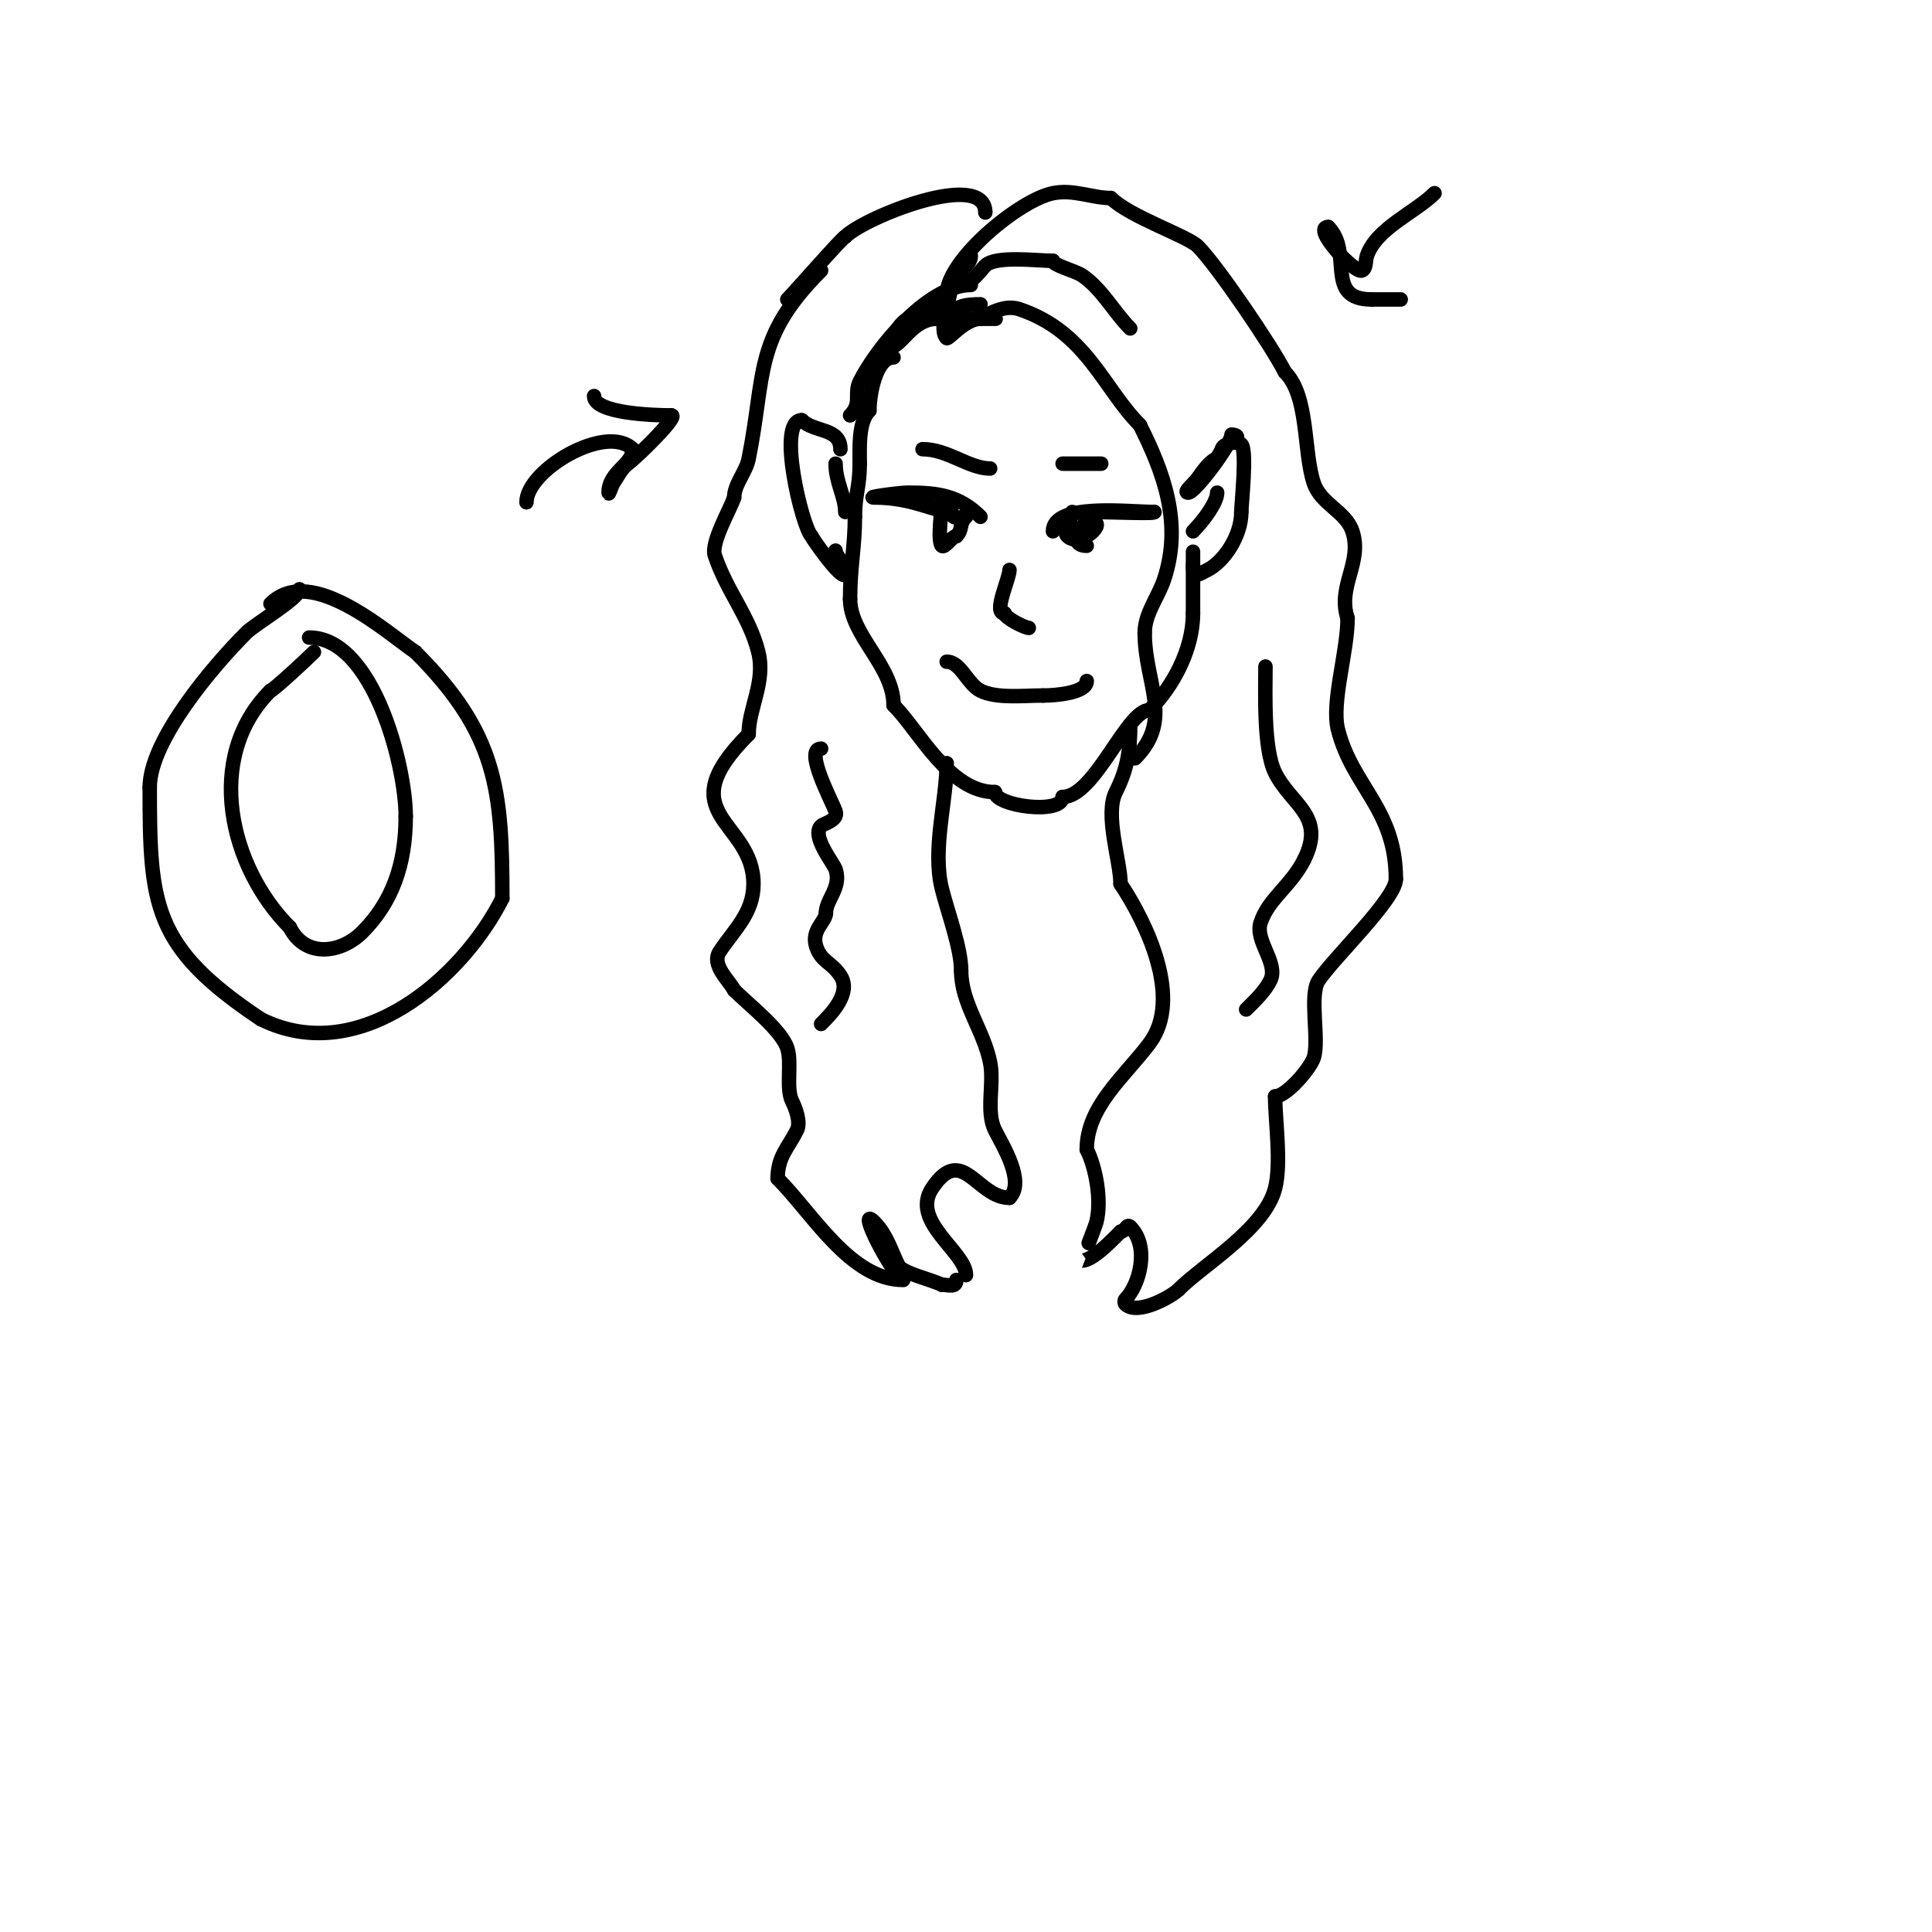 <svg viewBox='0 0 400 400' version='1.1' xmlns='http://www.w3.org/2000/svg' xmlns:xlink='http://www.w3.org/1999/xlink'><g fill='none' stroke='#000000' stroke-width='3' stroke-linecap='round' stroke-linejoin='round'><path d='M185,74c-3.758,0 -5,7.931 -5,11'/><path d='M180,85c-2.325,2.325 -2,7.611 -2,11'/><path d='M178,96c0,4.772 -1,6.436 -1,11'/><path d='M177,107c0,6.278 -1,10.266 -1,17'/><path d='M176,124c0,7.571 9,13.83 9,22'/><path d='M185,146c5.289,5.289 11.54,18 21,18'/><path d='M206,164c0,2.876 14,4.773 14,1'/><path d='M220,165c6.665,0 13.209,-18 18,-18'/><path d='M238,147c4.77,-4.77 9,-12.446 9,-20'/><path d='M247,127c0,-3.339 0,-19.156 0,-10'/><path d='M247,117c0,2.994 1.008,1.996 3,1c3.337,-1.669 7,-6.966 7,-12'/><path d='M257,106c0,-1.58 1.239,-12.761 0,-14c-0.897,-0.897 -4,-0.047 -4,1'/><path d='M253,93c-0.537,1.075 -1.15,2.15 -2,3'/><path d='M173,114c0,1.427 3.235,3.765 2,5c-0.966,0.966 -7,-7.783 -7,-8'/><path d='M168,111c-1.895,-1.895 -7.3,-24 -2,-24'/><path d='M166,87c2.565,2.565 8,1.509 8,6'/><path d='M226,106c4.036,0 13.437,0.437 13,0'/><path d='M239,106c-5.32,0 -21,-1.964 -21,4'/><path d='M203,107c-4.488,-4.488 -9.03,-5 -15,-5c-1.845,0 -8.953,1 -7,1'/><path d='M181,103c8.021,0 12.534,3 16,3'/><path d='M197,106c0,2.375 3.641,0.359 3,1c-1.557,1.557 -0.558,2.558 -2,4'/><path d='M198,111c-0.883,0 -2.423,2.577 -3,2c-0.959,-0.959 0,-7.495 0,-9'/><path d='M222,106c0,1.392 -2.2,3.8 -1,5c2.561,2.561 8.504,-3 5,-3'/><path d='M226,108c-2.471,0 -5.044,5 -1,5'/><path d='M220,96c2.667,0 5.333,0 8,0'/><path d='M205,97c-4.414,0 -8.747,-4 -14,-4'/><path d='M202,66c1.72,0 5.269,-3.244 9,-2c13.914,4.638 17.456,16.456 25,24'/><path d='M236,88c4.796,9.592 8.93,20.211 5,32c-1.22,3.659 -4,7.024 -4,11'/><path d='M237,131c0,10.532 6.061,17.939 -2,26'/><path d='M201,59c-8.953,0 -19.547,13.095 -23,20c-1.267,2.534 0.53,4.47 -2,7'/><path d='M170,56c-13.995,13.995 -11.462,21.311 -15,39c-0.545,2.723 -3,5.289 -3,8'/><path d='M152,103c-0.851,2.553 -4.877,9.369 -4,12c2.499,7.496 7.152,12.606 9,20c1.551,6.204 -2,11.598 -2,17'/><path d='M155,152c-16.877,16.877 1,17.723 1,31c0,6.016 -3.934,9.401 -7,14c-1.848,2.773 2.013,6.026 3,8'/><path d='M152,205c2.919,2.919 9.734,8.202 11,12c1.007,3.021 -0.35,8.3 1,11c0.611,1.222 1.863,4.274 1,6c-1.81,3.62 -4,5.447 -4,10'/><path d='M161,244c7.176,7.176 15.109,21 26,21'/><path d='M186,264c-2.518,-2.518 -8.579,-14.579 -5,-11c2.624,2.624 3.577,6.153 5,9c0.788,1.575 6.781,2.891 9,4'/><path d='M195,266c1.411,0 3,0.671 3,-1'/><path d='M200,264c0,-4.828 -11.605,-11.093 -7,-18c6.223,-9.335 9.269,2 16,2'/><path d='M209,248c3.339,-3.339 -1.43,-10.86 -3,-14c-1.933,-3.866 -0.127,-9.634 -1,-14c-1.337,-6.686 -6,-12.278 -6,-19'/><path d='M199,201c0,-4.715 -2.76,-12.041 -4,-17c-2.042,-8.166 1,-18.313 1,-26'/><path d='M196,158'/><path d='M234,150c0,5.622 -0.633,9.267 -3,14c-2.346,4.692 1,14.429 1,19'/><path d='M232,183c5.433,8.149 12.911,23.785 6,33c-5.192,6.922 -13,13.056 -13,22'/><path d='M225,238c1.916,3.832 3.111,10.556 2,15c-0.24,0.96 -3.012,8 -3,8c2.258,0 6.307,-4.307 8,-6'/><path d='M232,255c1.029,0 1.255,-1.745 2,-1c4.142,4.142 1.853,12.147 -1,15c-0.236,0.236 -0.236,0.764 0,1c2.433,2.433 9.52,-1.52 11,-3'/><path d='M244,267c5.21,-5.21 17.906,-12.622 20,-21c1.33,-5.321 0,-13.909 0,-19'/><path d='M264,227c2.332,0 7.252,-5.756 8,-8c1.207,-3.622 -1.006,-12.991 1,-16c3.2,-4.8 16,-16.898 16,-21'/><path d='M289,182c0,-14.537 -9.03,-19.12 -12,-31c-1.388,-5.552 2,-16.084 2,-23'/><path d='M279,128c-2.192,-6.577 3.146,-11.562 1,-18c-1.384,-4.153 -6.53,-5.591 -8,-10c-2.207,-6.621 -0.963,-17.963 -6,-23'/><path d='M266,77c-2.586,-5.172 -14.035,-22.035 -18,-26c-2.131,-2.131 -14.135,-6.135 -18,-10'/><path d='M230,41c-3.961,0 -7.694,-1.861 -12,-1c-6.865,1.373 -22,13.8 -22,21'/><path d='M196,61c0,0.333 0,0.667 0,1'/><path d='M204,44c0,-9.027 -24.943,0.943 -29,5'/><path d='M175,49c-0.45,0 -10.625,11.625 -12,13'/><path d='M209,118c0,1.943 -3.523,9 -1,9'/><path d='M208,127c0,0.878 4.187,3 5,3'/><path d='M196,137c2.906,0 4.283,4.641 7,6c3.321,1.661 8.736,1 13,1'/><path d='M216,144c2.651,0 9,-0.56 9,-3'/><path d='M252,95c-1.157,0 -3.203,2.805 -4,4c-0.667,1 -3.202,3 -2,3c1.454,0 9,-10.233 9,-12'/><path d='M255,90c1.5,0 1.5,1 0,1'/><path d='M175,106c0,-3.195 -2,-6.148 -2,-10'/><path d='M247,110c2.106,-2.106 5,-5.982 5,-8'/><path d='M262,138c0,5.174 -0.458,17.085 2,22c3.364,6.727 10.551,8.898 6,18'/><path d='M270,178c-2.711,5.422 -7.332,7.995 -9,13c-1.272,3.816 3.787,8.425 2,12c-1.127,2.253 -3.061,4.061 -5,6'/><path d='M170,155c-3.663,0 2.37,11.111 3,13c0.611,1.832 -2.533,2.533 -3,3c-2.076,2.076 2.558,7.673 3,9c1.26,3.781 -2,6.201 -2,9'/><path d='M171,189c0,1.832 -3.15,3.55 -2,7c1.057,3.17 3.071,3.107 5,6c2.415,3.622 -2.092,8.092 -4,10'/><path d='M199,59c1.912,0 4.042,-3.042 5,-4c2.13,-2.13 10.788,-1 14,-1'/><path d='M218,54c0,0.933 4.558,2.039 6,3c4.083,2.722 6.648,7.648 10,11'/><path d='M203,63c-2.799,0 -6,0.307 -6,3'/><path d='M197,66c2.877,0 14.739,0 6,0'/><path d='M203,66c-3.27,0 -6.641,4.359 -7,4c-1.9,-1.9 1,-8.933 1,-11'/><path d='M197,59c0,-2.917 1.912,-2.823 3,-5c0.211,-0.422 1,-1.471 1,-1c0,0.745 -0.473,1.473 -1,2c-4.465,4.465 -4.186,9.186 -6,11'/><path d='M194,66c-5.272,0 -7.378,6 -10,6'/><path d='M184,72c0,5.019 -0.152,-3.924 4,-6c1.271,-0.636 9,-5.609 9,-2'/><path d='M197,64'/><path d='M297,40c-4.011,4.011 -12.093,7.278 -14,13c-0.333,1 -0.057,2.529 -1,3c-1.499,0.75 -10.525,-9 -7,-9'/><path d='M275,47c5.271,5.271 -0.94,15 9,15'/><path d='M284,62c2,0 4,0 6,0'/><path d='M109,104c0,-6.657 16.531,-16.469 22,-11'/><path d='M131,93c0,3.234 -5,4.659 -5,9c0,0.745 0.587,-1.38 1,-2c0.924,-1.387 1.667,-3 3,-4c2.119,-1.589 10.675,-10 9,-10'/><path d='M139,86c-3.862,0 -16,-0.424 -16,-4'/><path d='M62,122c0,1.834 -9.171,7.171 -11,9c-6.811,6.811 -20,22.25 -20,32'/><path d='M31,163c0,24.433 0.642,33.095 23,48'/><path d='M54,211c20.395,10.197 41.854,-8.708 50,-25'/><path d='M104,186c0,-22.593 -1.145,-34.145 -18,-51'/><path d='M86,135c-5.516,-3.677 -21.604,-18.396 -30,-10'/><path d='M64,132c13.232,0 20,26.54 20,37'/><path d='M84,169c0,10.131 -2.898,17.898 -9,24c-4.394,4.394 -11.799,5.403 -15,-1'/><path d='M60,192c-12.397,-12.397 -17.896,-35.104 -4,-49'/><path d='M56,143c0.507,0 7.579,-6.579 9,-8'/></g>
</svg>